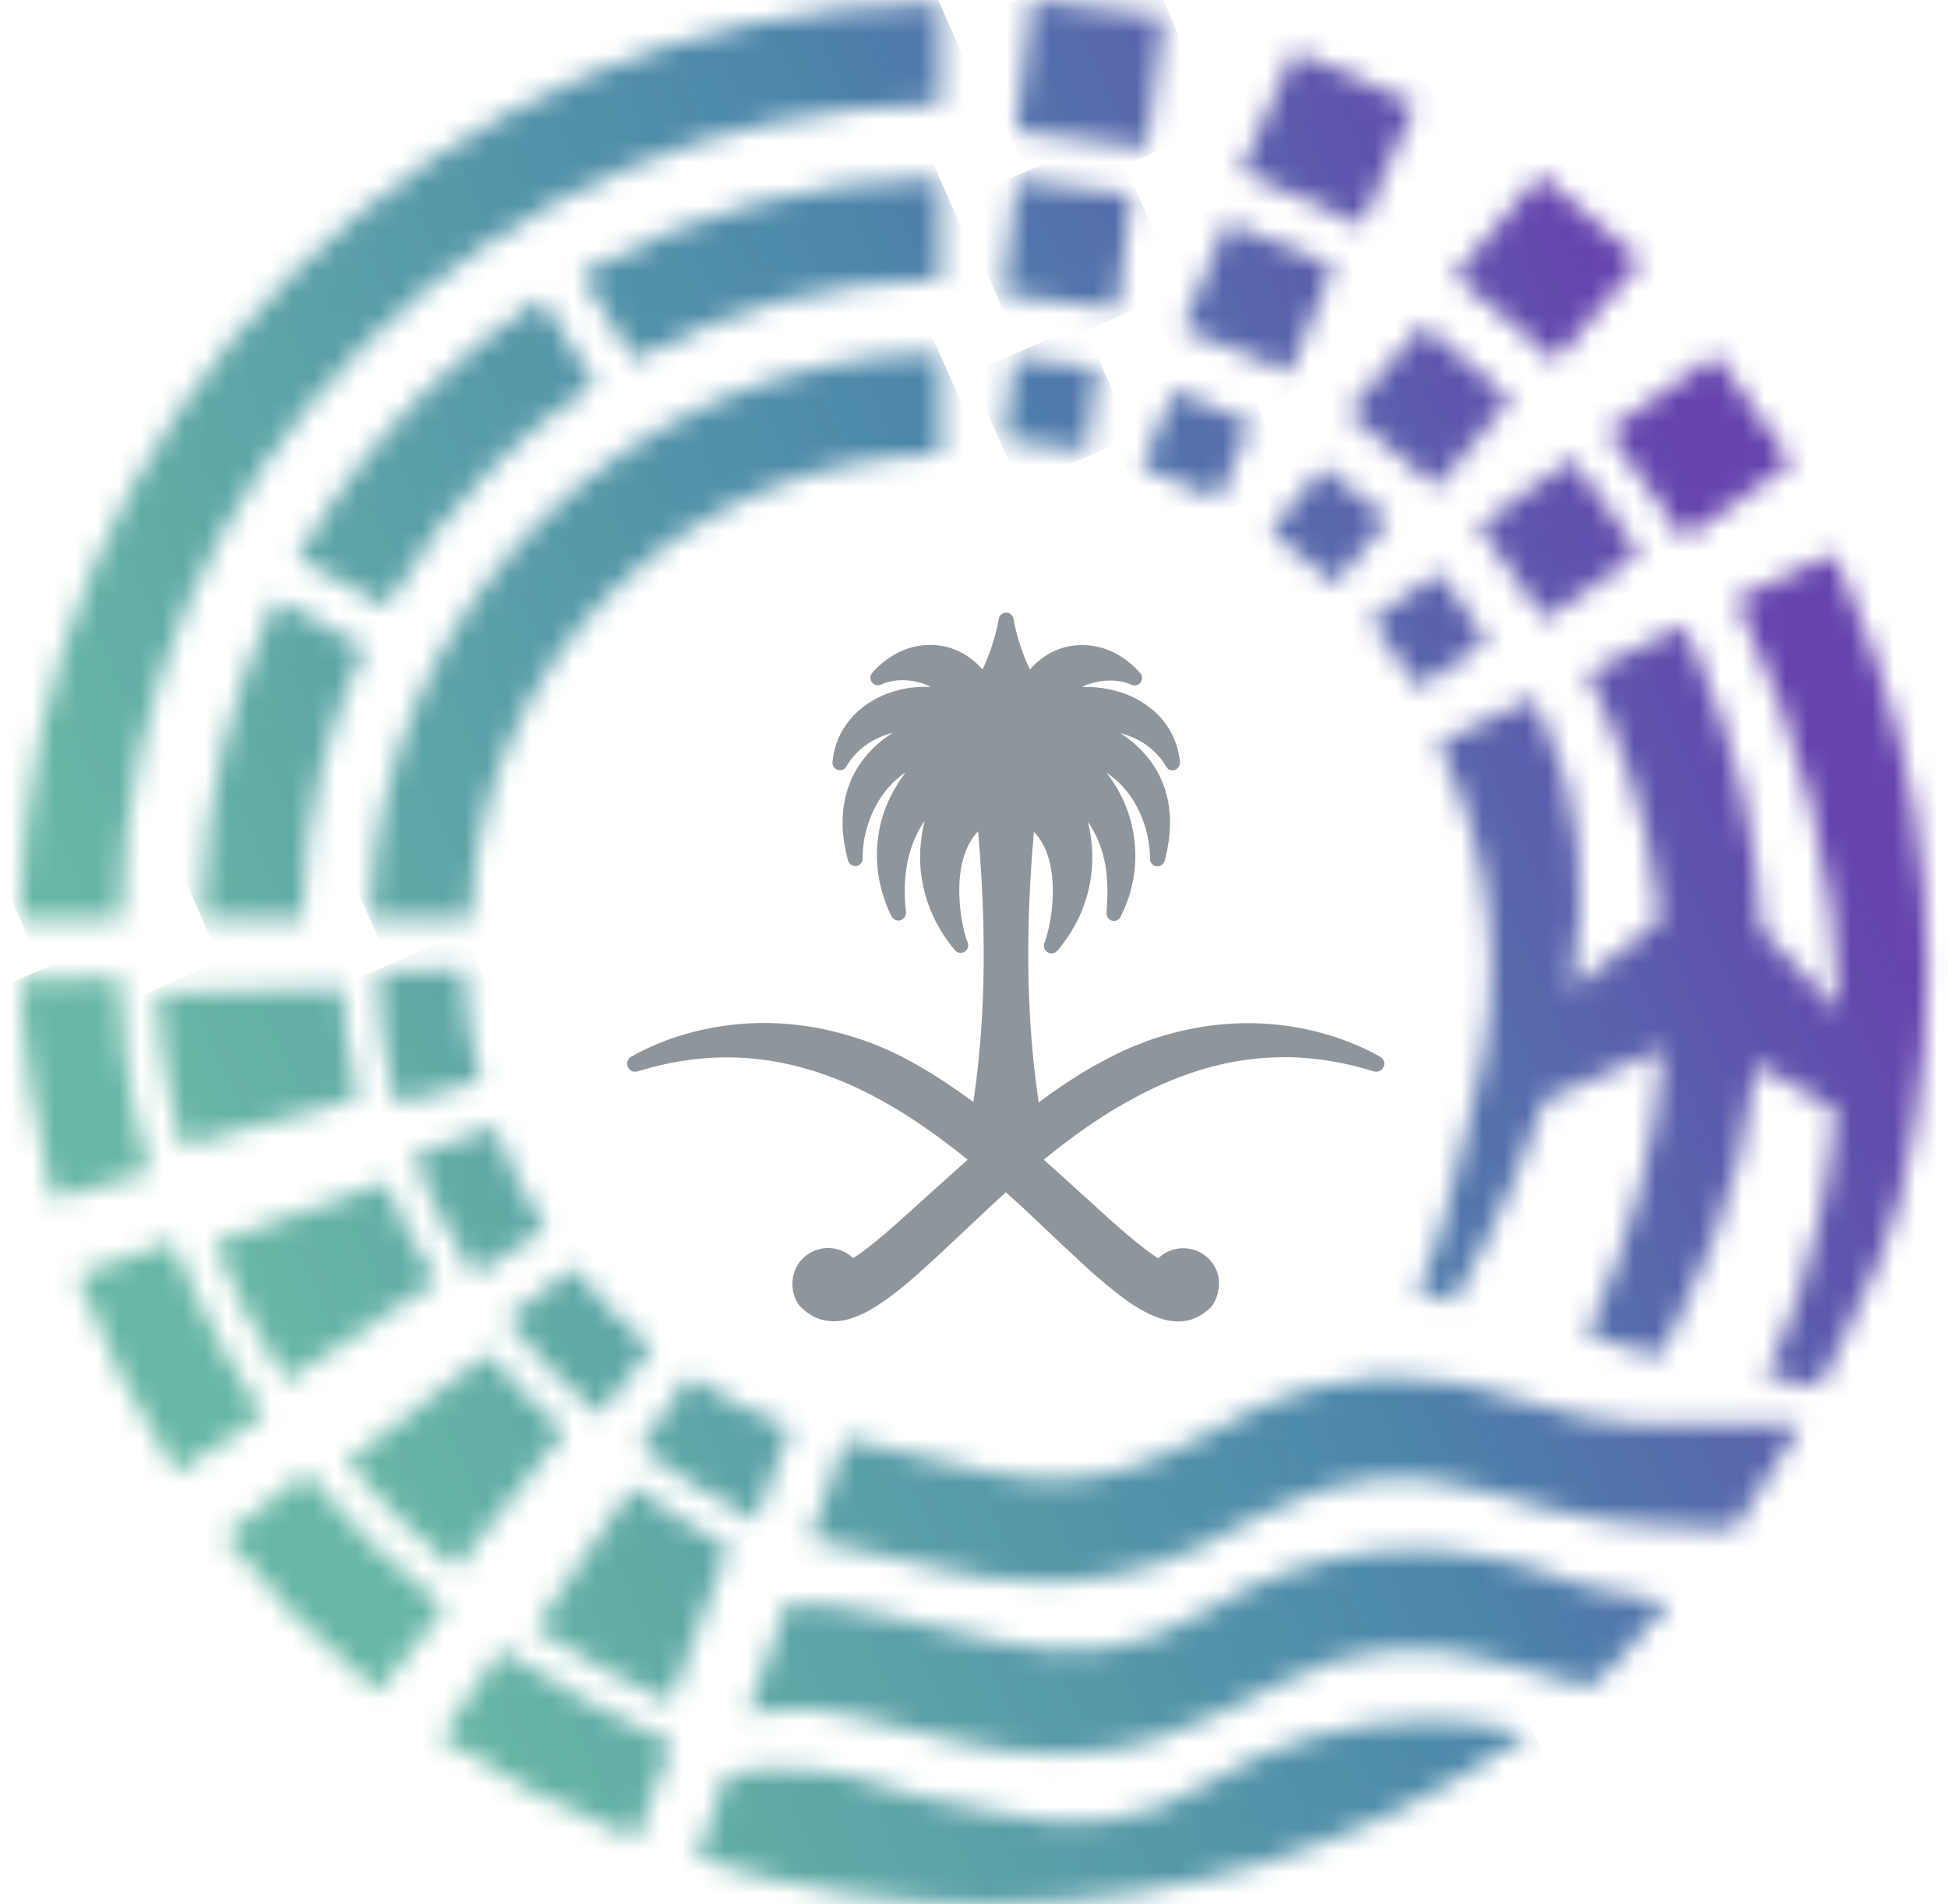 <svg width="90" height="88" viewBox="0 0 90 88" fill="none" xmlns="http://www.w3.org/2000/svg">
<g id="Frame 1000003340">
<path id="Vector" d="M63.791 48.851C63.336 48.588 62.599 48.214 61.588 47.891C59.649 47.275 57.618 47.123 55.557 47.447C54.698 47.588 53.819 47.81 52.95 48.123C52.92 48.133 52.88 48.144 52.849 48.164C52.799 48.184 52.748 48.204 52.698 48.224C52.263 48.386 51.809 48.588 51.314 48.841C50.93 49.043 50.536 49.255 50.142 49.487C49.455 49.902 48.727 50.386 47.99 50.942C47.222 45.84 47.545 41.062 47.767 38.435C49.142 39.849 48.566 42.819 48.252 43.577C48.192 43.739 48.252 43.91 48.394 44.001C48.535 44.092 48.727 44.072 48.838 43.941H48.848C50.637 41.809 50.647 39.526 50.263 37.97C50.768 38.718 51.061 39.566 51.142 40.556C51.172 40.971 51.172 41.405 51.142 41.88C51.142 41.981 51.122 42.082 51.122 42.183C51.122 42.294 51.162 42.405 51.243 42.476C51.324 42.547 51.435 42.567 51.536 42.547C51.667 42.526 51.738 42.435 51.768 42.385V42.365C52.688 40.587 52.678 38.475 51.768 36.717C51.586 36.364 51.374 36.03 51.122 35.707C51.182 35.747 51.233 35.788 51.283 35.818C51.94 36.303 52.455 37 52.779 37.828C53.011 38.435 53.132 39.091 53.132 39.687C53.132 39.859 53.253 40.011 53.425 40.031C53.597 40.051 53.758 39.95 53.809 39.778C54.254 38.121 54.102 36.677 53.364 35.474C52.981 34.858 52.425 34.303 51.758 33.878C52.182 33.989 52.566 34.161 52.9 34.383C53.506 34.798 53.799 35.283 53.87 35.414C53.95 35.566 54.112 35.626 54.264 35.586C54.415 35.535 54.516 35.394 54.516 35.232C54.425 34.272 54.001 33.454 53.294 32.838C52.819 32.423 52.223 32.1 51.566 31.928C51.162 31.817 50.748 31.757 50.334 31.747C50.212 31.747 50.101 31.747 49.99 31.747C50.142 31.666 50.293 31.605 50.425 31.575C50.758 31.474 51.111 31.433 51.455 31.453C51.768 31.474 52.051 31.534 52.273 31.645C52.425 31.716 52.597 31.666 52.698 31.534C52.799 31.403 52.789 31.221 52.678 31.1C52.374 30.756 52.021 30.463 51.627 30.241C51.223 30.009 50.788 29.878 50.354 29.827C49.293 29.706 48.303 30.11 47.586 30.938C47.535 30.837 47.485 30.726 47.434 30.615C47.151 29.948 46.939 29.251 46.828 28.605C46.797 28.433 46.656 28.311 46.484 28.311C46.313 28.311 46.171 28.433 46.141 28.605C46.03 29.261 45.818 29.958 45.535 30.625C45.484 30.736 45.444 30.837 45.393 30.938C44.807 30.261 44.039 29.867 43.191 29.807C42.13 29.736 41.079 30.201 40.301 31.09C40.19 31.211 40.19 31.393 40.281 31.524C40.372 31.656 40.554 31.706 40.705 31.635C41.261 31.363 42.221 31.332 43.009 31.747C41.726 31.666 40.221 32.12 39.281 33.242C38.806 33.797 38.533 34.464 38.463 35.212C38.442 35.373 38.543 35.525 38.695 35.576C38.857 35.626 39.028 35.566 39.109 35.414C39.18 35.293 39.372 34.969 39.746 34.636C40.2 34.232 40.726 33.999 41.251 33.858C40.433 34.373 39.635 35.171 39.23 36.273C38.846 37.303 38.826 38.475 39.18 39.758C39.22 39.93 39.382 40.031 39.554 40.021C39.725 40.001 39.857 39.849 39.857 39.677C39.857 39.677 39.857 39.657 39.857 39.647C39.857 39.627 39.857 39.607 39.857 39.586C39.857 38.667 40.16 37.697 40.645 36.929C40.968 36.424 41.372 36 41.847 35.687C41.14 36.606 40.706 37.627 40.564 38.728C40.352 40.385 40.867 41.708 41.19 42.344C41.261 42.486 41.433 42.567 41.594 42.526C41.756 42.486 41.857 42.334 41.857 42.173C41.776 41.314 41.625 39.546 42.716 37.929C42.615 38.344 42.544 38.809 42.514 39.304C42.443 40.981 42.999 42.577 44.12 43.91C44.231 44.042 44.423 44.072 44.575 43.971C44.716 43.88 44.777 43.698 44.706 43.547C44.393 42.789 43.827 39.819 45.191 38.414C45.403 41.041 45.737 45.81 44.969 50.922C43.231 49.639 41.696 48.75 40.261 48.204C40.059 48.133 39.857 48.053 39.624 47.982C37.998 47.447 36.351 47.214 34.724 47.285C32.461 47.386 30.724 48.032 29.653 48.568C29.481 48.659 29.309 48.74 29.158 48.831C28.996 48.932 28.925 49.134 29.006 49.306C29.087 49.477 29.279 49.568 29.461 49.508C29.602 49.467 29.754 49.427 29.885 49.386C31.502 48.932 33.118 48.77 34.704 48.911C36.25 49.043 37.826 49.477 39.382 50.174C41.079 50.942 42.827 52.064 44.706 53.589C44.05 54.175 43.423 54.741 42.817 55.286C41.423 56.549 40.221 57.651 39.412 58.136C39.018 57.752 38.453 57.59 37.897 57.711C37.281 57.853 36.785 58.327 36.654 58.944C36.533 59.479 36.674 60.065 36.998 60.398C37.705 61.106 38.604 61.247 39.655 60.803C41.008 60.237 42.585 58.742 44.423 57.004C44.949 56.509 45.484 56.004 46.05 55.478C46.202 55.337 46.343 55.216 46.474 55.094C46.585 55.196 46.697 55.297 46.808 55.398L46.899 55.478C47.464 55.994 48 56.509 48.525 57.004C49.071 57.519 49.586 58.004 50.081 58.459C50.505 58.853 50.889 59.176 51.243 59.469C51.879 59.994 52.415 60.368 52.9 60.621C53.455 60.914 53.971 61.065 54.435 61.065C54.951 61.065 55.405 60.883 55.809 60.53L55.83 60.51C55.83 60.51 55.9 60.449 55.941 60.409C56.203 60.146 56.406 59.469 56.284 58.954C56.214 58.641 56.052 58.358 55.809 58.136C55.587 57.923 55.324 57.782 55.031 57.721C54.466 57.6 53.91 57.762 53.516 58.146C53.425 58.095 53.324 58.024 53.223 57.954C52.829 57.681 52.344 57.287 51.647 56.681C51.334 56.408 50.98 56.085 50.505 55.65L50.111 55.297C49.505 54.741 48.879 54.175 48.222 53.589C49 52.953 49.737 52.397 50.475 51.902C50.879 51.629 51.243 51.397 51.607 51.185C52.122 50.882 52.647 50.599 53.183 50.336C54.011 49.942 54.85 49.619 55.678 49.376C57.577 48.831 59.507 48.709 61.416 49.023C62.103 49.134 62.791 49.295 63.468 49.508C63.649 49.568 63.851 49.477 63.922 49.306C64.003 49.134 63.932 48.932 63.77 48.831" fill="#8F969B"/>
<g id="Clip path group">
<mask id="mask0_1042_6079" style="mask-type:luminance" maskUnits="userSpaceOnUse" x="46" y="16" width="5" height="5">
<g id="clippath-3">
<path id="Vector_2" d="M46.885 16.512L46.383 20.328L50.199 20.831L50.702 17.014L46.885 16.512Z" fill="white"/>
</g>
</mask>
<g mask="url(#mask0_1042_6079)">
<g id="Group">
<path id="Vector_3" d="M50.035 14.959L44.82 17.256L47.117 22.471L52.332 20.174L50.035 14.959Z" fill="url(#paint0_linear_1042_6079)"/>
</g>
</g>
</g>
<g id="Clip path group_2">
<mask id="mask1_1042_6079" style="mask-type:luminance" maskUnits="userSpaceOnUse" x="52" y="18" width="6" height="6">
<g id="clippath-4">
<path id="Vector_4" d="M54.252 18.038L52.742 21.579L56.283 23.089L57.793 19.548L54.252 18.038Z" fill="white"/>
</g>
</mask>
<g mask="url(#mask1_1042_6079)">
<g id="Group_2">
<path id="Vector_5" d="M56.966 16.175L50.863 18.862L53.551 24.965L59.653 22.277L56.966 16.175Z" fill="url(#paint1_linear_1042_6079)"/>
</g>
</g>
</g>
<g id="Clip path group_3">
<mask id="mask2_1042_6079" style="mask-type:luminance" maskUnits="userSpaceOnUse" x="0" y="0" width="44" height="43">
<g id="clippath-5">
<path id="Vector_6" d="M43.099 0.164C31.956 0.316 21.459 4.741 13.538 12.621C5.617 20.502 1.142 30.968 0.93 42.102V42.435H5.597V42.112C5.809 32.221 9.8 22.926 16.842 15.925C23.884 8.924 33.209 4.983 43.11 4.832H43.433V0.154H43.099V0.164Z" fill="white"/>
</g>
</mask>
<g mask="url(#mask2_1042_6079)">
<g id="Group_3">
<path id="Vector_7" d="M36.523 -15.498L-14.672 7.05L7.831 58.143L59.026 35.595L36.523 -15.498Z" fill="url(#paint2_linear_1042_6079)"/>
</g>
</g>
</g>
<g id="Clip path group_4">
<mask id="mask3_1042_6079" style="mask-type:luminance" maskUnits="userSpaceOnUse" x="46" y="8" width="7" height="7">
<g id="clippath-6">
<path id="Vector_8" d="M46.989 8.32L46.324 13.612L51.617 14.277L52.282 8.984L46.989 8.32Z" fill="white"/>
</g>
</mask>
<g mask="url(#mask3_1042_6079)">
<g id="Group_4">
<path id="Vector_9" d="M51.34 6.193L44.156 9.357L47.32 16.541L54.504 13.377L51.34 6.193Z" fill="url(#paint3_linear_1042_6079)"/>
</g>
</g>
</g>
<g id="Clip path group_5">
<mask id="mask4_1042_6079" style="mask-type:luminance" maskUnits="userSpaceOnUse" x="7" y="45" width="10" height="8">
<g id="clippath-7">
<path id="Vector_10" d="M7.266 45.881C7.306 47.023 7.508 49.629 8.397 52.983C10.933 52.276 14.035 51.417 16.54 50.73C15.954 48.366 15.843 46.548 15.823 45.669L7.266 45.891V45.881Z" fill="white"/>
</g>
</mask>
<g mask="url(#mask4_1042_6079)">
<g id="Group_5">
<path id="Vector_11" d="M15.021 42.272L4.555 46.882L8.761 56.433L19.228 51.823L15.021 42.272Z" fill="url(#paint4_linear_1042_6079)"/>
</g>
</g>
</g>
<g id="Clip path group_6">
<mask id="mask5_1042_6079" style="mask-type:luminance" maskUnits="userSpaceOnUse" x="9" y="27" width="8" height="16">
<g id="clippath-8">
<path id="Vector_12" d="M12.598 28.018C10.588 32.302 9.497 36.868 9.355 41.607C9.355 41.607 9.355 41.789 9.355 41.92C9.355 41.991 9.355 42.061 9.355 42.112V42.445H14.023V42.122C14.023 42.072 14.023 42.001 14.023 41.93V41.9C14.023 41.779 14.023 41.647 14.023 41.607C14.154 37.636 15.064 33.807 16.721 30.201L16.852 29.918L12.73 27.705L12.578 28.018H12.598Z" fill="white"/>
</g>
</mask>
<g mask="url(#mask5_1042_6079)">
<g id="Group_6">
<path id="Vector_13" d="M15.639 24.959L3.906 30.127L10.564 45.244L22.297 40.077L15.639 24.959Z" fill="url(#paint5_linear_1042_6079)"/>
</g>
</g>
</g>
<g id="Clip path group_7">
<mask id="mask6_1042_6079" style="mask-type:luminance" maskUnits="userSpaceOnUse" x="13" y="13" width="15" height="16">
<g id="clippath-9">
<path id="Vector_14" d="M24.723 13.975C22.884 15.198 21.146 16.612 19.57 18.168C17.367 20.35 15.458 22.815 13.902 25.513L13.73 25.806L17.852 28.018L18.014 27.745C19.358 25.442 20.994 23.331 22.884 21.471C24.217 20.158 25.672 18.966 27.218 17.936L27.481 17.754L25.005 13.783L24.723 13.965V13.975Z" fill="white"/>
</g>
</mask>
<g mask="url(#mask6_1042_6079)">
<g id="Group_7">
<path id="Vector_15" d="M25.255 8.738L8.492 16.121L15.977 33.115L32.74 25.732L25.255 8.738Z" fill="url(#paint6_linear_1042_6079)"/>
</g>
</g>
</g>
<g id="Clip path group_8">
<mask id="mask7_1042_6079" style="mask-type:luminance" maskUnits="userSpaceOnUse" x="74" y="16" width="9" height="9">
<g id="clippath-10">
<path id="Vector_16" d="M79.258 16.39L74.266 19.917L77.792 24.909L82.785 21.382L79.258 16.39Z" fill="white"/>
</g>
</mask>
<g mask="url(#mask7_1042_6079)">
<g id="Group_8">
<path id="Vector_17" d="M81.406 13.303L71.125 17.831L75.649 28.103L85.931 23.575L81.406 13.303Z" fill="url(#paint7_linear_1042_6079)"/>
</g>
</g>
</g>
<g id="Clip path group_9">
<mask id="mask8_1042_6079" style="mask-type:luminance" maskUnits="userSpaceOnUse" x="58" y="21" width="7" height="6">
<g id="clippath-11">
<path id="Vector_18" d="M61.128 21.573L58.695 24.556L61.678 26.988L64.111 24.006L61.128 21.573Z" fill="white"/>
</g>
</mask>
<g mask="url(#mask8_1042_6079)">
<g id="Group_9">
<path id="Vector_19" d="M63.221 19.593L56.684 22.472L59.563 29.009L66.1 26.13L63.221 19.593Z" fill="url(#paint8_linear_1042_6079)"/>
</g>
</g>
</g>
<g id="Clip path group_10">
<mask id="mask9_1042_6079" style="mask-type:luminance" maskUnits="userSpaceOnUse" x="68" y="21" width="8" height="8">
<g id="clippath-12">
<path id="Vector_20" d="M72.65 21.206L68.293 24.284L71.371 28.641L75.728 25.563L72.65 21.206Z" fill="white"/>
</g>
</mask>
<g mask="url(#mask9_1042_6079)">
<g id="Group_10">
<path id="Vector_21" d="M74.51 18.518L65.551 22.464L69.497 31.423L78.456 27.477L74.51 18.518Z" fill="url(#paint9_linear_1042_6079)"/>
</g>
</g>
</g>
<g id="Clip path group_11">
<mask id="mask10_1042_6079" style="mask-type:luminance" maskUnits="userSpaceOnUse" x="63" y="26" width="6" height="6">
<g id="clippath-13">
<path id="Vector_22" d="M66.468 26.444L63.324 28.664L65.545 31.808L68.689 29.588L66.468 26.444Z" fill="white"/>
</g>
</mask>
<g mask="url(#mask10_1042_6079)">
<g id="Group_11">
<path id="Vector_23" d="M67.825 24.474L61.344 27.328L64.198 33.809L70.68 30.955L67.825 24.474Z" fill="url(#paint10_linear_1042_6079)"/>
</g>
</g>
</g>
<g id="Clip path group_12">
<mask id="mask11_1042_6079" style="mask-type:luminance" maskUnits="userSpaceOnUse" x="9" y="54" width="12" height="10">
<g id="clippath-14">
<path id="Vector_24" d="M9.891 57.459C10.79 59.671 11.901 61.803 13.204 63.803L20.175 59.196C19.62 58.307 19.165 57.519 18.771 56.731C18.428 56.044 18.114 55.357 17.822 54.63C15.366 55.499 12.427 56.55 9.891 57.449" fill="white"/>
</g>
</mask>
<g mask="url(#mask11_1042_6079)">
<g id="Group_12">
<path id="Vector_25" d="M18.504 50.882L6.512 56.163L11.561 67.628L23.553 62.346L18.504 50.882Z" fill="url(#paint11_linear_1042_6079)"/>
</g>
</g>
</g>
<g id="Clip path group_13">
<mask id="mask12_1042_6079" style="mask-type:luminance" maskUnits="userSpaceOnUse" x="54" y="10" width="8" height="8">
<g id="clippath-15">
<path id="Vector_26" d="M56.688 10.26L54.637 15.185L59.561 17.235L61.612 12.311L56.688 10.26Z" fill="white"/>
</g>
</mask>
<g mask="url(#mask12_1042_6079)">
<g id="Group_13">
<path id="Vector_27" d="M60.455 7.7L52.051 11.401L55.752 19.806L64.157 16.104L60.455 7.7Z" fill="url(#paint12_linear_1042_6079)"/>
</g>
</g>
</g>
<g id="Clip path group_14">
<mask id="mask13_1042_6079" style="mask-type:luminance" maskUnits="userSpaceOnUse" x="67" y="8" width="9" height="9">
<g id="clippath-16">
<path id="Vector_28" d="M67.195 12.723L71.832 16.693L74.48 13.612L75.813 12.056L71.166 8.075L67.195 12.723Z" fill="white"/>
</g>
</mask>
<g mask="url(#mask13_1042_6079)">
<g id="Group_14">
<path id="Vector_29" d="M74.413 4.926L64.012 9.507L68.593 19.909L78.995 15.327L74.413 4.926Z" fill="url(#paint13_linear_1042_6079)"/>
</g>
</g>
</g>
<g id="Clip path group_15">
<mask id="mask14_1042_6079" style="mask-type:luminance" maskUnits="userSpaceOnUse" x="57" y="2" width="9" height="9">
<g id="clippath-17">
<path id="Vector_30" d="M59.799 2.354L57.32 7.941L62.908 10.42L65.386 4.832L59.799 2.354Z" fill="white"/>
</g>
</mask>
<g mask="url(#mask14_1042_6079)">
<g id="Group_15">
<path id="Vector_31" d="M64.067 -0.582L54.34 3.702L58.624 13.429L68.35 9.145L64.067 -0.582Z" fill="url(#paint14_linear_1042_6079)"/>
</g>
</g>
</g>
<g id="Clip path group_16">
<mask id="mask15_1042_6079" style="mask-type:luminance" maskUnits="userSpaceOnUse" x="62" y="15" width="8" height="8">
<g id="clippath-18">
<path id="Vector_32" d="M65.74 15.005L62.27 19.057L66.321 22.527L69.791 18.475L65.74 15.005Z" fill="white"/>
</g>
</mask>
<g mask="url(#mask15_1042_6079)">
<g id="Group_16">
<path id="Vector_33" d="M68.57 12.266L59.5 16.261L63.495 25.331L72.565 21.336L68.57 12.266Z" fill="url(#paint15_linear_1042_6079)"/>
</g>
</g>
</g>
<g id="Clip path group_17">
<mask id="mask16_1042_6079" style="mask-type:luminance" maskUnits="userSpaceOnUse" x="46" y="0" width="8" height="7">
<g id="clippath-19">
<path id="Vector_34" d="M47.691 -0L46.93 6.064L52.994 6.826L53.756 0.762L47.691 -0Z" fill="white"/>
</g>
</mask>
<g mask="url(#mask16_1042_6079)">
<g id="Group_17">
<path id="Vector_35" d="M52.641 -2.49L44.402 1.139L48.031 9.377L56.269 5.748L52.641 -2.49Z" fill="url(#paint16_linear_1042_6079)"/>
</g>
</g>
</g>
<g id="Clip path group_18">
<mask id="mask17_1042_6079" style="mask-type:luminance" maskUnits="userSpaceOnUse" x="20" y="76" width="12" height="9">
<g id="clippath-20">
<path id="Vector_36" d="M20.743 79.736L20.359 80.291L20.642 80.473C23.36 82.251 26.199 83.727 29.078 84.848L29.392 84.969L31.048 80.554L30.765 80.433C28.149 79.261 25.684 77.897 23.431 76.392L23.158 76.21L20.743 79.726V79.736Z" fill="white"/>
</g>
</mask>
<g mask="url(#mask17_1042_6079)">
<g id="Group_18">
<path id="Vector_37" d="M29.294 72.314L17.117 77.677L22.085 88.957L34.262 83.594L29.294 72.314Z" fill="url(#paint17_linear_1042_6079)"/>
</g>
</g>
</g>
<g id="Clip path group_19">
<mask id="mask18_1042_6079" style="mask-type:luminance" maskUnits="userSpaceOnUse" x="24" y="68" width="10" height="11">
<g id="clippath-21">
<path id="Vector_38" d="M24.73 75.239C26.65 76.492 28.741 77.654 30.964 78.674L33.661 71.501C32.106 70.642 30.62 69.703 29.226 68.692L24.73 75.239Z" fill="white"/>
</g>
</mask>
<g mask="url(#mask18_1042_6079)">
<g id="Group_19">
<path id="Vector_39" d="M32.207 65.415L21.047 70.33L26.178 81.98L37.338 77.065L32.207 65.415Z" fill="url(#paint18_linear_1042_6079)"/>
</g>
</g>
</g>
<g id="Clip path group_20">
<mask id="mask19_1042_6079" style="mask-type:luminance" maskUnits="userSpaceOnUse" x="10" y="68" width="11" height="11">
<g id="clippath-22">
<path id="Vector_40" d="M10.366 70.967L10.568 71.229C12.578 73.755 14.821 76.018 17.215 77.968L17.468 78.18L20.539 74.311L20.287 74.109C18.094 72.351 16.104 70.391 14.356 68.289L14.154 68.047L10.355 70.967H10.366Z" fill="white"/>
</g>
</mask>
<g mask="url(#mask19_1042_6079)">
<g id="Group_20">
<path id="Vector_41" d="M18.879 64.313L6.609 69.717L12.005 81.968L24.274 76.564L18.879 64.313Z" fill="url(#paint19_linear_1042_6079)"/>
</g>
</g>
</g>
<g id="Clip path group_21">
<mask id="mask20_1042_6079" style="mask-type:luminance" maskUnits="userSpaceOnUse" x="32" y="79" width="39" height="9">
<g id="clippath-23">
<path id="Vector_42" d="M55.578 82.524C54.214 83.363 52.718 83.898 51.152 84.111C49.627 84.313 48.02 84.212 46.374 83.817C45.717 83.656 45.05 83.535 44.404 83.413C43.282 83.201 42.12 82.989 41.059 82.595C38.766 81.746 36.109 81.514 33.755 81.959L33.573 81.989L32.199 85.868L32.523 85.969C36.766 87.313 41.191 88 45.656 88C54.385 88 62.801 85.414 69.995 80.524L70.631 80.09L69.873 79.928C68.54 79.655 67.206 79.514 65.882 79.514C62.306 79.514 58.8 80.524 55.578 82.514" fill="white"/>
</g>
</mask>
<g mask="url(#mask20_1042_6079)">
<g id="Group_21">
<path id="Vector_43" d="M64.37 65.376L29.051 80.932L38.425 102.216L73.744 86.66L64.37 65.376Z" fill="url(#paint20_linear_1042_6079)"/>
</g>
</g>
</g>
<g id="Clip path group_22">
<mask id="mask21_1042_6079" style="mask-type:luminance" maskUnits="userSpaceOnUse" x="17" y="44" width="6" height="8">
<g id="clippath-24">
<path id="Vector_44" d="M17.518 44.88V45.193C17.498 45.587 17.457 47.719 18.225 50.699L18.306 51.013L18.629 50.932C19.569 50.689 20.367 50.467 20.953 50.295C21.357 50.184 21.68 50.093 21.892 50.032L22.206 49.952L22.125 49.639C21.761 48.153 21.539 46.628 21.448 45.102L21.428 44.789L17.508 44.89L17.518 44.88Z" fill="white"/>
</g>
</mask>
<g mask="url(#mask21_1042_6079)">
<g id="Group_22">
<path id="Vector_45" d="M21.434 43.056L15.156 45.821L18.227 52.793L24.505 50.028L21.434 43.056Z" fill="url(#paint21_linear_1042_6079)"/>
</g>
</g>
</g>
<g id="Clip path group_23">
<mask id="mask22_1042_6079" style="mask-type:luminance" maskUnits="userSpaceOnUse" x="3" y="57" width="10" height="12">
<g id="clippath-25">
<path id="Vector_46" d="M4.881 58.458C4.346 58.65 3.992 58.772 3.891 58.812L3.578 58.923L3.699 59.236C4.77 62.116 6.205 64.985 7.963 67.763L8.145 68.046L12.176 65.389L11.994 65.116C10.67 63.146 9.539 61.065 8.62 58.923C8.448 58.519 8.276 58.105 8.104 57.66L7.993 57.367L4.902 58.468L4.881 58.458Z" fill="white"/>
</g>
</mask>
<g mask="url(#mask22_1042_6079)">
<g id="Group_23">
<path id="Vector_47" d="M10.769 54.208L-0.363 59.11L4.975 71.232L16.108 66.329L10.769 54.208Z" fill="url(#paint22_linear_1042_6079)"/>
</g>
</g>
</g>
<g id="Clip path group_24">
<mask id="mask23_1042_6079" style="mask-type:luminance" maskUnits="userSpaceOnUse" x="37" y="63" width="47" height="11">
<g id="clippath-26">
<path id="Vector_48" d="M63.164 63.733C60.77 63.935 58.416 64.723 56.173 66.076C55.739 66.339 55.274 66.541 54.789 66.763C54.536 66.874 54.284 66.986 54.031 67.107C51.516 68.329 48.869 68.663 46.151 68.117L45.797 68.046C44.373 67.764 42.898 67.46 41.483 67.046C40.776 66.844 40.059 66.672 39.331 66.551L39.059 66.501L37.422 71.128L37.806 71.209C38.018 71.249 38.21 71.29 38.412 71.35C39.109 71.542 39.816 71.683 40.503 71.825C41.19 71.966 41.898 72.118 42.584 72.3C44.524 72.835 46.413 73.108 48.222 73.108C48.848 73.108 49.455 73.078 50.061 73.007C52.546 72.744 54.94 71.916 57.183 70.562C57.507 70.37 57.86 70.209 58.224 70.047C58.466 69.936 58.719 69.825 58.971 69.703C60.447 68.956 61.972 68.501 63.508 68.35C65.033 68.208 66.62 68.35 68.226 68.804C68.59 68.905 68.943 69.006 69.307 69.107C70.863 69.552 72.479 70.006 74.096 70.279C75.369 70.491 78.036 70.582 79.986 70.643H80.157L80.258 70.501C81.249 69.107 82.138 67.683 82.926 66.268L83.198 65.773H82.633C80.117 65.854 76.995 65.885 75.884 65.824C74.035 65.723 72.166 65.349 70.479 64.753C68.418 64.015 66.387 63.642 64.437 63.642C64.013 63.642 63.589 63.662 63.164 63.692" fill="white"/>
</g>
</mask>
<g mask="url(#mask23_1042_6079)">
<g id="Group_24">
<path id="Vector_49" d="M75.754 46.819L33.926 65.241L44.847 90.039L86.676 71.616L75.754 46.819Z" fill="url(#paint23_linear_1042_6079)"/>
</g>
</g>
</g>
<g id="Clip path group_25">
<mask id="mask24_1042_6079" style="mask-type:luminance" maskUnits="userSpaceOnUse" x="34" y="71" width="44" height="11">
<g id="clippath-27">
<path id="Vector_50" d="M63.819 71.674C60.99 71.926 58.172 72.896 55.454 74.583C54.09 75.422 52.605 75.957 51.029 76.169C49.503 76.371 47.897 76.27 46.24 75.876C44.088 75.351 42.431 74.967 40.875 74.644C39.572 74.371 38.067 74.078 36.581 74.098H36.359L34.551 79.21L35.106 79.109C36.632 78.837 38.067 78.907 39.521 79.322C40.38 79.574 41.279 79.776 42.138 79.968C42.775 80.109 43.441 80.261 44.088 80.433C45.674 80.847 47.25 81.059 48.766 81.059C49.261 81.059 49.756 81.039 50.241 80.989C52.282 80.807 54.272 80.221 56.181 79.251C56.656 79.008 57.141 78.786 57.606 78.554C58.172 78.281 58.747 78.008 59.313 77.715C60.869 76.907 62.475 76.412 64.102 76.26C65.718 76.099 67.395 76.26 69.083 76.755C70.053 77.028 71.012 77.291 72.033 77.574C72.437 77.685 72.841 77.796 73.265 77.907L73.427 77.948L73.558 77.836C73.942 77.513 74.276 77.22 74.589 76.947L77.094 74.058L76.559 73.947C76.044 73.836 75.549 73.745 75.084 73.664C74.134 73.492 73.316 73.351 72.548 73.058C70.093 72.108 67.658 71.623 65.314 71.623C64.819 71.623 64.324 71.643 63.829 71.684" fill="white"/>
</g>
</mask>
<g mask="url(#mask24_1042_6079)">
<g id="Group_25">
<path id="Vector_51" d="M70.169 55.944L31.059 73.169L41.451 96.765L80.561 79.539L70.169 55.944Z" fill="url(#paint24_linear_1042_6079)"/>
</g>
</g>
</g>
<g id="Clip path group_26">
<mask id="mask25_1042_6079" style="mask-type:luminance" maskUnits="userSpaceOnUse" x="65" y="25" width="25" height="40">
<g id="clippath-28">
<path id="Vector_52" d="M80.198 27.716L80.339 28.009C83.269 34.141 84.825 40.446 84.966 46.74L81.39 42.971C81.168 38.546 80.157 34.263 78.389 30.241C78.349 30.14 78.299 30.039 78.258 29.938C78.147 29.696 78.036 29.433 77.894 29.191L77.743 28.928L73.338 31.09L73.54 31.524C74.318 33.161 76.116 36.96 76.712 42.476L72.611 45.709C73.419 40.92 72.984 36.748 71.307 33.313V33.293C71.176 33.09 71.065 32.828 70.954 32.575L70.812 32.262L66.438 34.364L66.579 34.657C69.004 39.637 69.539 45.376 68.095 50.801C67.953 51.316 67.802 51.983 67.62 52.751C67.094 54.963 66.387 57.994 65.639 59.257L65.438 59.601L67.105 60.187L67.246 59.964C67.246 59.964 69.65 56.044 71.338 50.852L76.834 48.467C76.531 52.761 75.399 57.095 73.469 61.359L73.318 61.702L76.632 62.682L76.763 62.46C77.026 62.015 77.137 61.803 77.44 61.197C78.773 58.52 79.723 56.034 80.329 53.589C80.693 52.175 80.966 50.69 81.158 49.184L84.815 51.296C84.482 55.054 83.673 58.065 83.057 59.934C82.37 61.995 81.754 63.167 81.744 63.177L81.531 63.561L84.047 64.076L84.158 63.864C84.158 63.864 85.674 61.035 86.785 58.328C87.23 57.237 87.553 56.287 87.745 55.529C90.119 46.113 89.281 36.031 85.371 27.13C85.189 26.685 84.997 26.281 84.795 25.877L84.653 25.584L80.198 27.685V27.716Z" fill="white"/>
</g>
</mask>
<g mask="url(#mask25_1042_6079)">
<g id="Group_26">
<path id="Vector_53" d="M86.097 16.524L51.23 31.88L69.437 73.219L104.304 57.862L86.097 16.524Z" fill="url(#paint25_linear_1042_6079)"/>
</g>
</g>
</g>
<g id="Clip path group_27">
<mask id="mask26_1042_6079" style="mask-type:luminance" maskUnits="userSpaceOnUse" x="0" y="45" width="7" height="11">
<g id="clippath-29">
<path id="Vector_54" d="M0.979 45.305V45.628C1.08 48.972 1.726 52.236 2.282 54.701L2.454 55.398L2.777 55.317C2.919 55.276 3.272 55.185 3.889 55.014C4.565 54.822 5.505 54.559 6.596 54.256L6.909 54.165L6.818 53.852C5.687 49.74 5.556 46.659 5.545 45.517V45.184L0.969 45.305H0.979Z" fill="white"/>
</g>
</mask>
<g mask="url(#mask26_1042_6079)">
<g id="Group_27">
<path id="Vector_55" d="M5.941 43.024L-2.797 46.872L1.935 57.616L10.672 53.768L5.941 43.024Z" fill="url(#paint26_linear_1042_6079)"/>
</g>
</g>
</g>
<g id="Clip path group_28">
<mask id="mask27_1042_6079" style="mask-type:luminance" maskUnits="userSpaceOnUse" x="19" y="52" width="7" height="7">
<g id="clippath-30">
<path id="Vector_56" d="M22.592 52.175C22.268 52.286 21.228 52.649 19.409 53.296L19.086 53.407L19.207 53.72C19.874 55.428 20.733 57.085 21.743 58.661L21.925 58.934L25.208 56.772L25.037 56.499C24.087 54.963 23.44 53.65 22.996 52.377L22.885 52.063L22.582 52.164L22.592 52.175Z" fill="white"/>
</g>
</mask>
<g mask="url(#mask27_1042_6079)">
<g id="Group_28">
<path id="Vector_57" d="M24.212 49.831L16.547 53.207L20.077 61.223L27.742 57.847L24.212 49.831Z" fill="url(#paint27_linear_1042_6079)"/>
</g>
</g>
</g>
<g id="Clip path group_29">
<mask id="mask28_1042_6079" style="mask-type:luminance" maskUnits="userSpaceOnUse" x="23" y="58" width="8" height="8">
<g id="clippath-31">
<path id="Vector_58" d="M23.398 60.954L23.611 61.217C24.732 62.601 26.005 63.924 27.399 65.147L27.662 65.379L30.127 62.278L29.885 62.075C28.632 61.015 27.571 59.913 26.722 58.822L26.52 58.56L23.398 60.954Z" fill="white"/>
</g>
</mask>
<g mask="url(#mask28_1042_6079)">
<g id="Group_29">
<path id="Vector_59" d="M29.021 56.108L20.875 59.695L24.479 67.878L32.625 64.29L29.021 56.108Z" fill="url(#paint28_linear_1042_6079)"/>
</g>
</g>
</g>
<g id="Clip path group_30">
<mask id="mask29_1042_6079" style="mask-type:luminance" maskUnits="userSpaceOnUse" x="16" y="62" width="11" height="11">
<g id="clippath-32">
<path id="Vector_60" d="M16.004 67.562C17.499 69.33 19.186 70.997 21.035 72.512L26.077 66.167C24.794 65.026 23.622 63.803 22.561 62.53L16.004 67.572V67.562Z" fill="white"/>
</g>
</mask>
<g mask="url(#mask29_1042_6079)">
<g id="Group_30">
<path id="Vector_61" d="M24.434 58.842L12.312 64.181L17.631 76.256L29.752 70.917L24.434 58.842Z" fill="url(#paint29_linear_1042_6079)"/>
</g>
</g>
</g>
<g id="Clip path group_31">
<mask id="mask30_1042_6079" style="mask-type:luminance" maskUnits="userSpaceOnUse" x="26" y="8" width="18" height="9">
<g id="clippath-33">
<path id="Vector_62" d="M43.098 8.257C40.299 8.308 37.511 8.692 34.813 9.419C32.146 10.136 29.56 11.177 27.135 12.511L26.832 12.672L29.307 16.643L29.58 16.491C33.712 14.248 38.39 13.016 43.108 12.925H43.431V8.247H43.098V8.257Z" fill="white"/>
</g>
</mask>
<g mask="url(#mask30_1042_6079)">
<g id="Group_31">
<path id="Vector_63" d="M40.732 2.151L23.738 9.636L29.529 22.784L46.523 15.299L40.732 2.151Z" fill="url(#paint30_linear_1042_6079)"/>
</g>
</g>
</g>
<g id="Clip path group_32">
<mask id="mask31_1042_6079" style="mask-type:luminance" maskUnits="userSpaceOnUse" x="17" y="16" width="27" height="27">
<g id="clippath-34">
<path id="Vector_64" d="M43.098 16.339C36.269 16.491 29.833 19.229 24.973 24.058C20.114 28.877 17.325 35.282 17.113 42.102V42.435H21.781V42.122C21.993 36.535 24.297 31.292 28.277 27.351C32.258 23.411 37.531 21.168 43.118 21.017H43.442V16.329H43.108L43.098 16.339Z" fill="white"/>
</g>
</mask>
<g mask="url(#mask31_1042_6079)">
<g id="Group_32">
<path id="Vector_65" d="M39.147 6.651L7.461 20.606L21.367 52.181L53.053 38.226L39.147 6.651Z" fill="url(#paint31_linear_1042_6079)"/>
</g>
</g>
</g>
<g id="Clip path group_33">
<mask id="mask32_1042_6079" style="mask-type:luminance" maskUnits="userSpaceOnUse" x="29" y="63" width="8" height="8">
<g id="clippath-35">
<path id="Vector_66" d="M29.561 66.894L29.814 67.086C31.278 68.167 32.875 69.177 34.572 70.107L34.905 70.289L36.522 65.985L36.229 65.864C34.572 65.167 33.269 64.5 32.117 63.742L31.844 63.57L29.551 66.914L29.561 66.894Z" fill="white"/>
</g>
</mask>
<g mask="url(#mask32_1042_6079)">
<g id="Group_33">
<path id="Vector_67" d="M35.386 61.018L27.074 64.679L30.686 72.88L38.998 69.219L35.386 61.018Z" fill="url(#paint32_linear_1042_6079)"/>
</g>
</g>
</g>
</g>
<defs>
<linearGradient id="paint0_linear_1042_6079" x1="71.835" y1="8.612" x2="2.075" y2="39.336" gradientUnits="userSpaceOnUse">
<stop stop-color="#6544AE"/>
<stop offset="0.4" stop-color="#4C86AA"/>
<stop offset="1" stop-color="#68B7A5"/>
</linearGradient>
<linearGradient id="paint1_linear_1042_6079" x1="73.756" y1="12.564" x2="3.995" y2="43.288" gradientUnits="userSpaceOnUse">
<stop stop-color="#6544AE"/>
<stop offset="0.4" stop-color="#4C86AA"/>
<stop offset="1" stop-color="#68B7A5"/>
</linearGradient>
<linearGradient id="paint2_linear_1042_6079" x1="68.616" y1="0.949" x2="-1.144" y2="31.673" gradientUnits="userSpaceOnUse">
<stop stop-color="#6544AE"/>
<stop offset="0.4" stop-color="#4C86AA"/>
<stop offset="1" stop-color="#68B7A5"/>
</linearGradient>
<linearGradient id="paint3_linear_1042_6079" x1="69.249" y1="2.741" x2="-0.511" y2="33.465" gradientUnits="userSpaceOnUse">
<stop stop-color="#6544AE"/>
<stop offset="0.4" stop-color="#4C86AA"/>
<stop offset="1" stop-color="#68B7A5"/>
</linearGradient>
<linearGradient id="paint4_linear_1042_6079" x1="77.6" y1="21.209" x2="7.839" y2="51.934" gradientUnits="userSpaceOnUse">
<stop stop-color="#6544AE"/>
<stop offset="0.4" stop-color="#4C86AA"/>
<stop offset="1" stop-color="#68B7A5"/>
</linearGradient>
<linearGradient id="paint5_linear_1042_6079" x1="72.305" y1="9.295" x2="2.545" y2="40.019" gradientUnits="userSpaceOnUse">
<stop stop-color="#6544AE"/>
<stop offset="0.4" stop-color="#4C86AA"/>
<stop offset="1" stop-color="#68B7A5"/>
</linearGradient>
<linearGradient id="paint6_linear_1042_6079" x1="68.451" y1="0.364" x2="-1.309" y2="31.088" gradientUnits="userSpaceOnUse">
<stop stop-color="#6544AE"/>
<stop offset="0.4" stop-color="#4C86AA"/>
<stop offset="1" stop-color="#68B7A5"/>
</linearGradient>
<linearGradient id="paint7_linear_1042_6079" x1="77.611" y1="21.253" x2="7.85" y2="51.978" gradientUnits="userSpaceOnUse">
<stop stop-color="#6544AE"/>
<stop offset="0.4" stop-color="#4C86AA"/>
<stop offset="1" stop-color="#68B7A5"/>
</linearGradient>
<linearGradient id="paint8_linear_1042_6079" x1="76.003" y1="18.012" x2="6.243" y2="48.736" gradientUnits="userSpaceOnUse">
<stop stop-color="#6544AE"/>
<stop offset="0.4" stop-color="#4C86AA"/>
<stop offset="1" stop-color="#68B7A5"/>
</linearGradient>
<linearGradient id="paint9_linear_1042_6079" x1="78.044" y1="22.456" x2="8.283" y2="53.181" gradientUnits="userSpaceOnUse">
<stop stop-color="#6544AE"/>
<stop offset="0.4" stop-color="#4C86AA"/>
<stop offset="1" stop-color="#68B7A5"/>
</linearGradient>
<linearGradient id="paint10_linear_1042_6079" x1="78.506" y1="23.785" x2="8.746" y2="54.509" gradientUnits="userSpaceOnUse">
<stop stop-color="#6544AE"/>
<stop offset="0.4" stop-color="#4C86AA"/>
<stop offset="1" stop-color="#68B7A5"/>
</linearGradient>
<linearGradient id="paint11_linear_1042_6079" x1="81.617" y1="30.781" x2="11.857" y2="61.506" gradientUnits="userSpaceOnUse">
<stop stop-color="#6544AE"/>
<stop offset="0.4" stop-color="#4C86AA"/>
<stop offset="1" stop-color="#68B7A5"/>
</linearGradient>
<linearGradient id="paint12_linear_1042_6079" x1="71.56" y1="7.973" x2="1.799" y2="38.697" gradientUnits="userSpaceOnUse">
<stop stop-color="#6544AE"/>
<stop offset="0.4" stop-color="#4C86AA"/>
<stop offset="1" stop-color="#68B7A5"/>
</linearGradient>
<linearGradient id="paint13_linear_1042_6079" x1="73.379" y1="11.726" x2="3.618" y2="42.451" gradientUnits="userSpaceOnUse">
<stop stop-color="#6544AE"/>
<stop offset="0.4" stop-color="#4C86AA"/>
<stop offset="1" stop-color="#68B7A5"/>
</linearGradient>
<linearGradient id="paint14_linear_1042_6079" x1="69.376" y1="3.027" x2="-0.384" y2="33.752" gradientUnits="userSpaceOnUse">
<stop stop-color="#6544AE"/>
<stop offset="0.4" stop-color="#4C86AA"/>
<stop offset="1" stop-color="#68B7A5"/>
</linearGradient>
<linearGradient id="paint15_linear_1042_6079" x1="74.829" y1="15.071" x2="5.068" y2="45.795" gradientUnits="userSpaceOnUse">
<stop stop-color="#6544AE"/>
<stop offset="0.4" stop-color="#4C86AA"/>
<stop offset="1" stop-color="#68B7A5"/>
</linearGradient>
<linearGradient id="paint16_linear_1042_6079" x1="66.732" y1="-3.631" x2="-3.029" y2="27.093" gradientUnits="userSpaceOnUse">
<stop stop-color="#6544AE"/>
<stop offset="0.4" stop-color="#4C86AA"/>
<stop offset="1" stop-color="#68B7A5"/>
</linearGradient>
<linearGradient id="paint17_linear_1042_6079" x1="91.088" y1="52.227" x2="21.328" y2="82.951" gradientUnits="userSpaceOnUse">
<stop stop-color="#6544AE"/>
<stop offset="0.4" stop-color="#4C86AA"/>
<stop offset="1" stop-color="#68B7A5"/>
</linearGradient>
<linearGradient id="paint18_linear_1042_6079" x1="89.23" y1="47.804" x2="19.469" y2="78.529" gradientUnits="userSpaceOnUse">
<stop stop-color="#6544AE"/>
<stop offset="0.4" stop-color="#4C86AA"/>
<stop offset="1" stop-color="#68B7A5"/>
</linearGradient>
<linearGradient id="paint19_linear_1042_6079" x1="86.7" y1="42.068" x2="16.939" y2="72.793" gradientUnits="userSpaceOnUse">
<stop stop-color="#6544AE"/>
<stop offset="0.4" stop-color="#4C86AA"/>
<stop offset="1" stop-color="#68B7A5"/>
</linearGradient>
<linearGradient id="paint20_linear_1042_6079" x1="96.664" y1="64.556" x2="26.903" y2="95.281" gradientUnits="userSpaceOnUse">
<stop stop-color="#6544AE"/>
<stop offset="0.4" stop-color="#4C86AA"/>
<stop offset="1" stop-color="#68B7A5"/>
</linearGradient>
<linearGradient id="paint21_linear_1042_6079" x1="78.208" y1="22.724" x2="8.447" y2="53.448" gradientUnits="userSpaceOnUse">
<stop stop-color="#6544AE"/>
<stop offset="0.4" stop-color="#4C86AA"/>
<stop offset="1" stop-color="#68B7A5"/>
</linearGradient>
<linearGradient id="paint22_linear_1042_6079" x1="81.883" y1="30.992" x2="12.122" y2="61.717" gradientUnits="userSpaceOnUse">
<stop stop-color="#6544AE"/>
<stop offset="0.4" stop-color="#4C86AA"/>
<stop offset="1" stop-color="#68B7A5"/>
</linearGradient>
<linearGradient id="paint23_linear_1042_6079" x1="92.476" y1="55.133" x2="22.715" y2="85.857" gradientUnits="userSpaceOnUse">
<stop stop-color="#6544AE"/>
<stop offset="0.4" stop-color="#4C86AA"/>
<stop offset="1" stop-color="#68B7A5"/>
</linearGradient>
<linearGradient id="paint24_linear_1042_6079" x1="94.414" y1="59.608" x2="24.653" y2="90.333" gradientUnits="userSpaceOnUse">
<stop stop-color="#6544AE"/>
<stop offset="0.4" stop-color="#4C86AA"/>
<stop offset="1" stop-color="#68B7A5"/>
</linearGradient>
<linearGradient id="paint25_linear_1042_6079" x1="86.468" y1="41.579" x2="16.707" y2="72.303" gradientUnits="userSpaceOnUse">
<stop stop-color="#6544AE"/>
<stop offset="0.4" stop-color="#4C86AA"/>
<stop offset="1" stop-color="#68B7A5"/>
</linearGradient>
<linearGradient id="paint26_linear_1042_6079" x1="76.401" y1="18.827" x2="6.641" y2="49.551" gradientUnits="userSpaceOnUse">
<stop stop-color="#6544AE"/>
<stop offset="0.4" stop-color="#4C86AA"/>
<stop offset="1" stop-color="#68B7A5"/>
</linearGradient>
<linearGradient id="paint27_linear_1042_6079" x1="81.163" y1="29.625" x2="11.402" y2="60.35" gradientUnits="userSpaceOnUse">
<stop stop-color="#6544AE"/>
<stop offset="0.4" stop-color="#4C86AA"/>
<stop offset="1" stop-color="#68B7A5"/>
</linearGradient>
<linearGradient id="paint28_linear_1042_6079" x1="84.528" y1="36.835" x2="14.768" y2="67.56" gradientUnits="userSpaceOnUse">
<stop stop-color="#6544AE"/>
<stop offset="0.4" stop-color="#4C86AA"/>
<stop offset="1" stop-color="#68B7A5"/>
</linearGradient>
<linearGradient id="paint29_linear_1042_6079" x1="85.65" y1="39.572" x2="15.889" y2="70.297" gradientUnits="userSpaceOnUse">
<stop stop-color="#6544AE"/>
<stop offset="0.4" stop-color="#4C86AA"/>
<stop offset="1" stop-color="#68B7A5"/>
</linearGradient>
<linearGradient id="paint30_linear_1042_6079" x1="67.562" y1="-1.4" x2="-2.199" y2="29.325" gradientUnits="userSpaceOnUse">
<stop stop-color="#6544AE"/>
<stop offset="0.4" stop-color="#4C86AA"/>
<stop offset="1" stop-color="#68B7A5"/>
</linearGradient>
<linearGradient id="paint31_linear_1042_6079" x1="73.194" y1="11.341" x2="3.433" y2="42.066" gradientUnits="userSpaceOnUse">
<stop stop-color="#6544AE"/>
<stop offset="0.4" stop-color="#4C86AA"/>
<stop offset="1" stop-color="#68B7A5"/>
</linearGradient>
<linearGradient id="paint32_linear_1042_6079" x1="87.292" y1="43.343" x2="17.531" y2="74.067" gradientUnits="userSpaceOnUse">
<stop stop-color="#6544AE"/>
<stop offset="0.4" stop-color="#4C86AA"/>
<stop offset="1" stop-color="#68B7A5"/>
</linearGradient>
</defs>
</svg>
